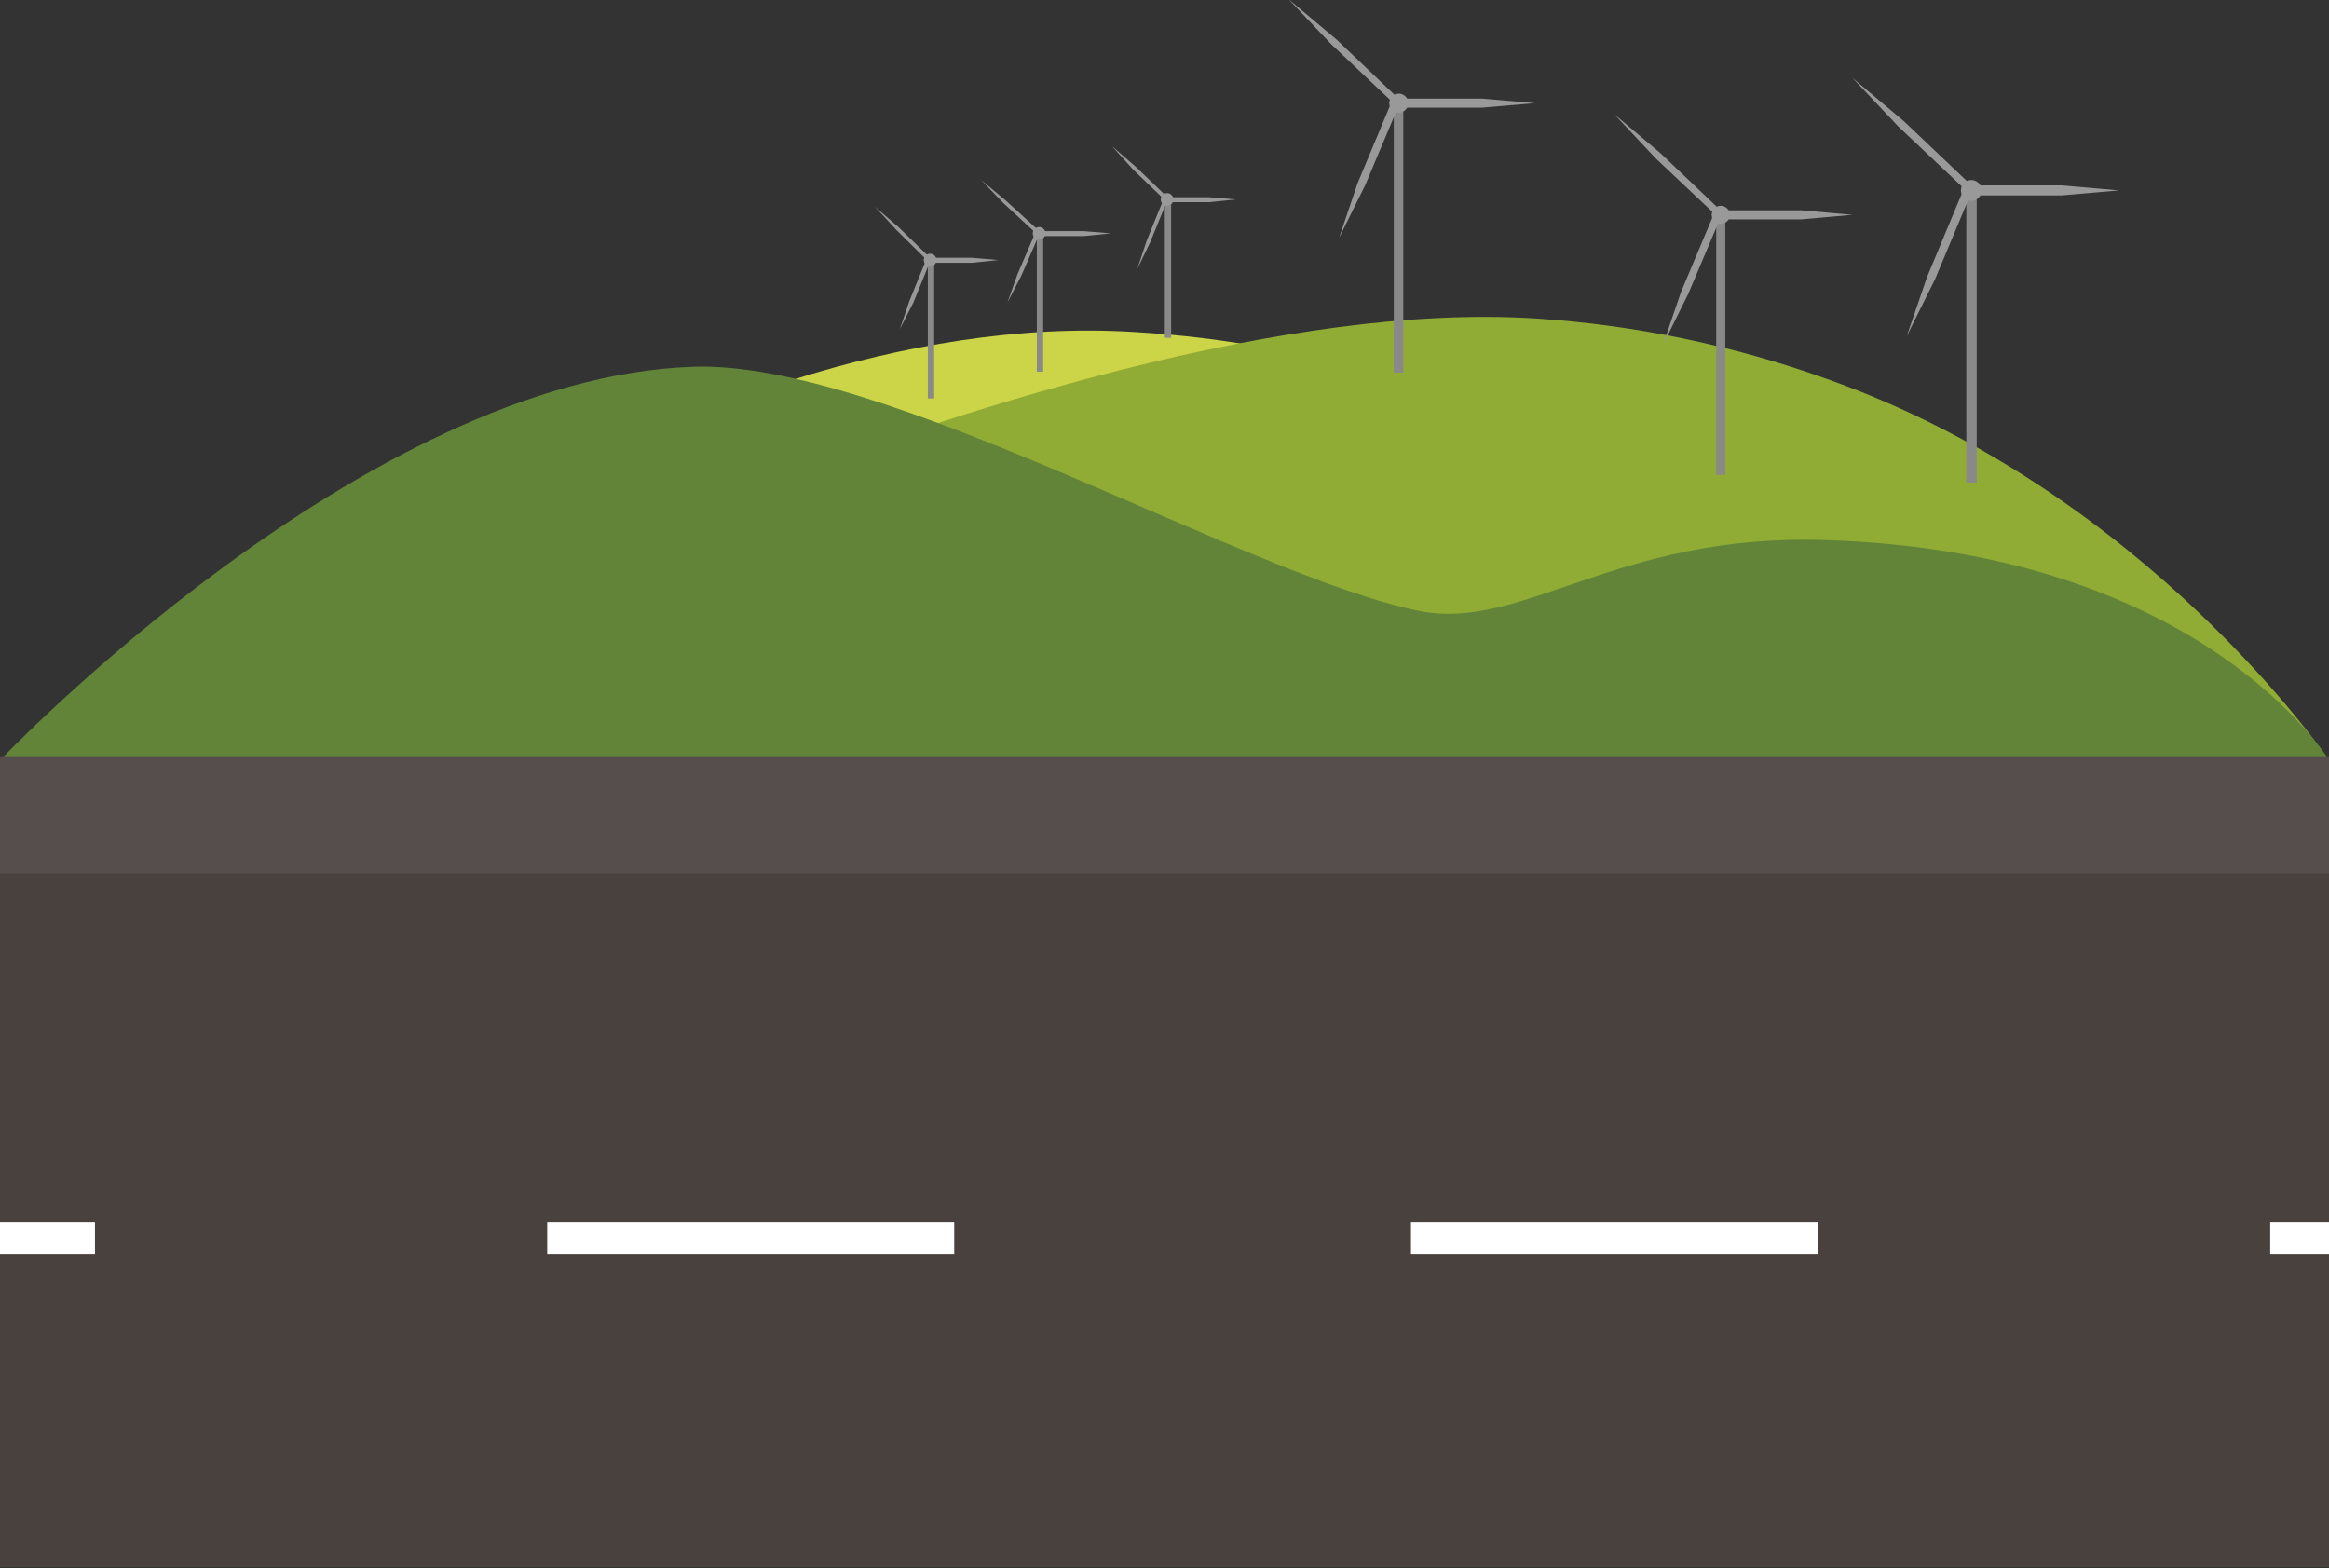 <?xml version="1.0" encoding="utf-8"?>
<!-- Generator: Adobe Illustrator 25.2.3, SVG Export Plug-In . SVG Version: 6.00 Build 0)  -->
<svg version="1.1" id="Layer_1" xmlns="http://www.w3.org/2000/svg" xmlns:xlink="http://www.w3.org/1999/xlink" x="0px" y="0px"
	 viewBox="0 0 515 346.7" style="enable-background:new 0 0 515 346.7;" xml:space="preserve">
<rect x="0" y="0" width="515" height="346.7" fill="#333333" stroke="none"/>
<style type="text/css">
	.st0{fill:#CCD547;}
	.st1{fill:#90AC35;}
	.st2{fill:#618438;}
	.st3{fill:#898989;}
	.st4{fill:#999999;}
	.st5{fill:#564E4C;}
	.st6{fill:#49413E;}
	.st7{fill:#FFFFFF;}
</style>
<g id="Layer_1_1_">
	<desc>Created with Sketch.</desc>
	<g id="Page-1">
		<g id="Images" transform="translate(-723, -1515)">
			<g id="Cow-hill" transform="translate(723, 1515)">
				<path id="Path" class="st0" d="M311,86c-19.6-8-40.3-11.4-60.3-12.6c-101.8-6.2-208.8,84.7-208.8,84.7h60.6
					c40.2-23.4,75.1-51.6,108.5-62.9C250.4,81.7,284.5,83.3,311,86z"/>
				<path id="Path_1_" class="st1" d="M50,160.1c0,0,181.3-96.3,289.2-89.7c22.1,1.4,43.9,5.9,64.8,13.4
					c71.1,25.2,111,84.3,111,84.3L50,160.1z"/>
				<path id="Path_2_" class="st2" d="M0,168.1c0,0,80.2-84.5,153.2-87c42.4-1.5,122.7,46.4,160.7,54c22.7,4.5,43.3-17,89-15.7
					c84.2,2.3,112.1,48.7,112.1,48.7H0z"/>
				<g id="windmill" transform="translate(326, 198)">
					<g>
						<rect id="Rectangle" x="-17.8" y="-175.2" class="st3" width="2.1" height="59.6"/>
						<ellipse id="Oval" class="st4" cx="-16.7" cy="-175.2" rx="2.1" ry="2.1"/>
						<polygon id="Path_3_" class="st4" points="1.7,-176.2 -15.7,-176.2 -15.7,-174.2 1.7,-174.2 13.4,-175.2 						"/>
						<polygon id="Path_4_" class="st4" points="-16.8,-174.2 -15.7,-175.2 -30.5,-189.3 -41.1,-198.2 -31.6,-188.2 						"/>
						<polygon id="Path_5_" class="st4" points="-24.1,-157.1 -16.7,-174.7 -18.4,-175.2 -25.8,-157.5 -29.9,-145.4 						"/>
					</g>
				</g>
				<g id="windmill_1_" transform="translate(377, 202)">
					<g>
						<rect id="Rectangle_1_" x="2.5" y="-154.5" class="st3" width="2" height="57.5"/>
						<ellipse id="Oval_1_" class="st4" cx="3.5" cy="-154.5" rx="2" ry="2"/>
						<polygon id="Path_6_" class="st4" points="21.3,-155.5 4.5,-155.5 4.5,-153.5 21.3,-153.5 32.6,-154.5 						"/>
						<polygon id="Path_7_" class="st4" points="3.4,-153.5 4.5,-154.5 -9.8,-168.1 -20,-176.7 -10.9,-167 						"/>
						<polygon id="Path_8_" class="st4" points="-3.7,-137 3.5,-154 1.9,-154.5 -5.3,-137.4 -9.3,-125.7 						"/>
					</g>
				</g>
				<g id="windmill_2_" transform="translate(423, 196)">
					<g>
						<rect id="Rectangle_2_" x="11.8" y="-153.9" class="st3" width="2.3" height="64.6"/>
						<ellipse id="Oval_2_" class="st4" cx="12.9" cy="-153.9" rx="2.3" ry="2.3"/>
						<polygon id="Path_9_" class="st4" points="32.9,-155 14.1,-155 14.1,-152.8 32.9,-152.8 45.6,-153.9 						"/>
						<polygon id="Path_10_" class="st4" points="12.9,-152.8 14.1,-153.9 -2,-169.2 -13.4,-178.8 -3.2,-168 						"/>
						<polygon id="Path_11_" class="st4" points="4.9,-134.3 12.9,-153.4 11.1,-153.9 3.1,-134.7 -1.4,-121.6 						"/>
					</g>
				</g>
				<g id="windmill_3_" transform="translate(237.968, 197)">
					<g>
						<rect id="Rectangle_3_" x="-32.8" y="-139.5" class="st3" width="1.4" height="30.6"/>
						<ellipse id="Oval_3_" class="st4" cx="-32.3" cy="-139.5" rx="1.4" ry="1.4"/>
						<polygon id="Path_12_" class="st4" points="-23,-140 -31.8,-140 -31.8,-138.9 -23,-138.9 -17.2,-139.5 						"/>
						<polygon id="Path_13_" class="st4" points="-32.4,-138.9 -31.8,-139.5 -39.2,-146.7 -44.5,-151.3 -39.8,-146.2 						"/>
						<polygon id="Path_14_" class="st4" points="-36,-130.1 -32.3,-139.2 -33.2,-139.5 -36.9,-130.4 -39,-124.2 						"/>
					</g>
				</g>
				<g id="windmill_4_" transform="translate(269.968, 189)">
					<g>
						<rect id="Rectangle_4_" x="-40.7" y="-137.4" class="st3" width="1.4" height="30.6"/>
						<ellipse id="Oval_4_" class="st4" cx="-40.2" cy="-137.4" rx="1.4" ry="1.4"/>
						<polygon id="Path_15_" class="st4" points="-30.4,-137.9 -39.6,-137.9 -39.6,-136.8 -30.4,-136.8 -24.3,-137.4 						"/>
						<polygon id="Path_16_" class="st4" points="-40.2,-136.8 -39.6,-137.4 -47.5,-144.6 -53,-149.2 -48.1,-144.1 						"/>
						<polygon id="Path_17_" class="st4" points="-44.1,-128.1 -40.2,-137.1 -41.1,-137.4 -45,-128.3 -47.2,-122.1 						"/>
					</g>
				</g>
				<g id="windmill_5_" transform="translate(290.968, 187)">
					<g>
						<rect id="Rectangle_5_" x="-33.4" y="-142.9" class="st3" width="1.4" height="30.6"/>
						<ellipse id="Oval_5_" class="st4" cx="-32.9" cy="-142.9" rx="1.4" ry="1.4"/>
						<polygon id="Path_18_" class="st4" points="-23.6,-143.4 -32.3,-143.4 -32.3,-142.3 -23.6,-142.3 -17.7,-142.9 						"/>
						<polygon id="Path_19_" class="st4" points="-32.9,-142.3 -32.3,-142.9 -39.8,-150.1 -45.1,-154.7 -40.4,-149.5 						"/>
						<polygon id="Path_20_" class="st4" points="-36.6,-133.5 -32.9,-142.6 -33.7,-142.9 -37.4,-133.8 -39.5,-127.5 						"/>
					</g>
				</g>
				<g id="Asset-5" transform="translate(0, 302)">
					<rect id="Rectangle_10_" y="-134.8" class="st5" width="515" height="26"/>
					<polygon id="Path_29_" class="st6" points="0,44.5 0,-108.8 515,-108.8 515,44.5 					"/>
					<rect id="Rectangle_11_" x="312" y="-31.7" class="st7" width="90" height="7"/>
					<rect id="Rectangle_12_" x="502" y="-31.7" class="st7" width="13" height="7"/>
					<rect id="Rectangle_13_" x="121" y="-31.7" class="st7" width="90" height="7"/>
					<rect id="Rectangle_14_" y="-31.7" class="st7" width="21" height="7"/>
				</g>
			</g>
		</g>
	</g>
</g>
<g id="Layer_2_1_">
</g>
</svg>
